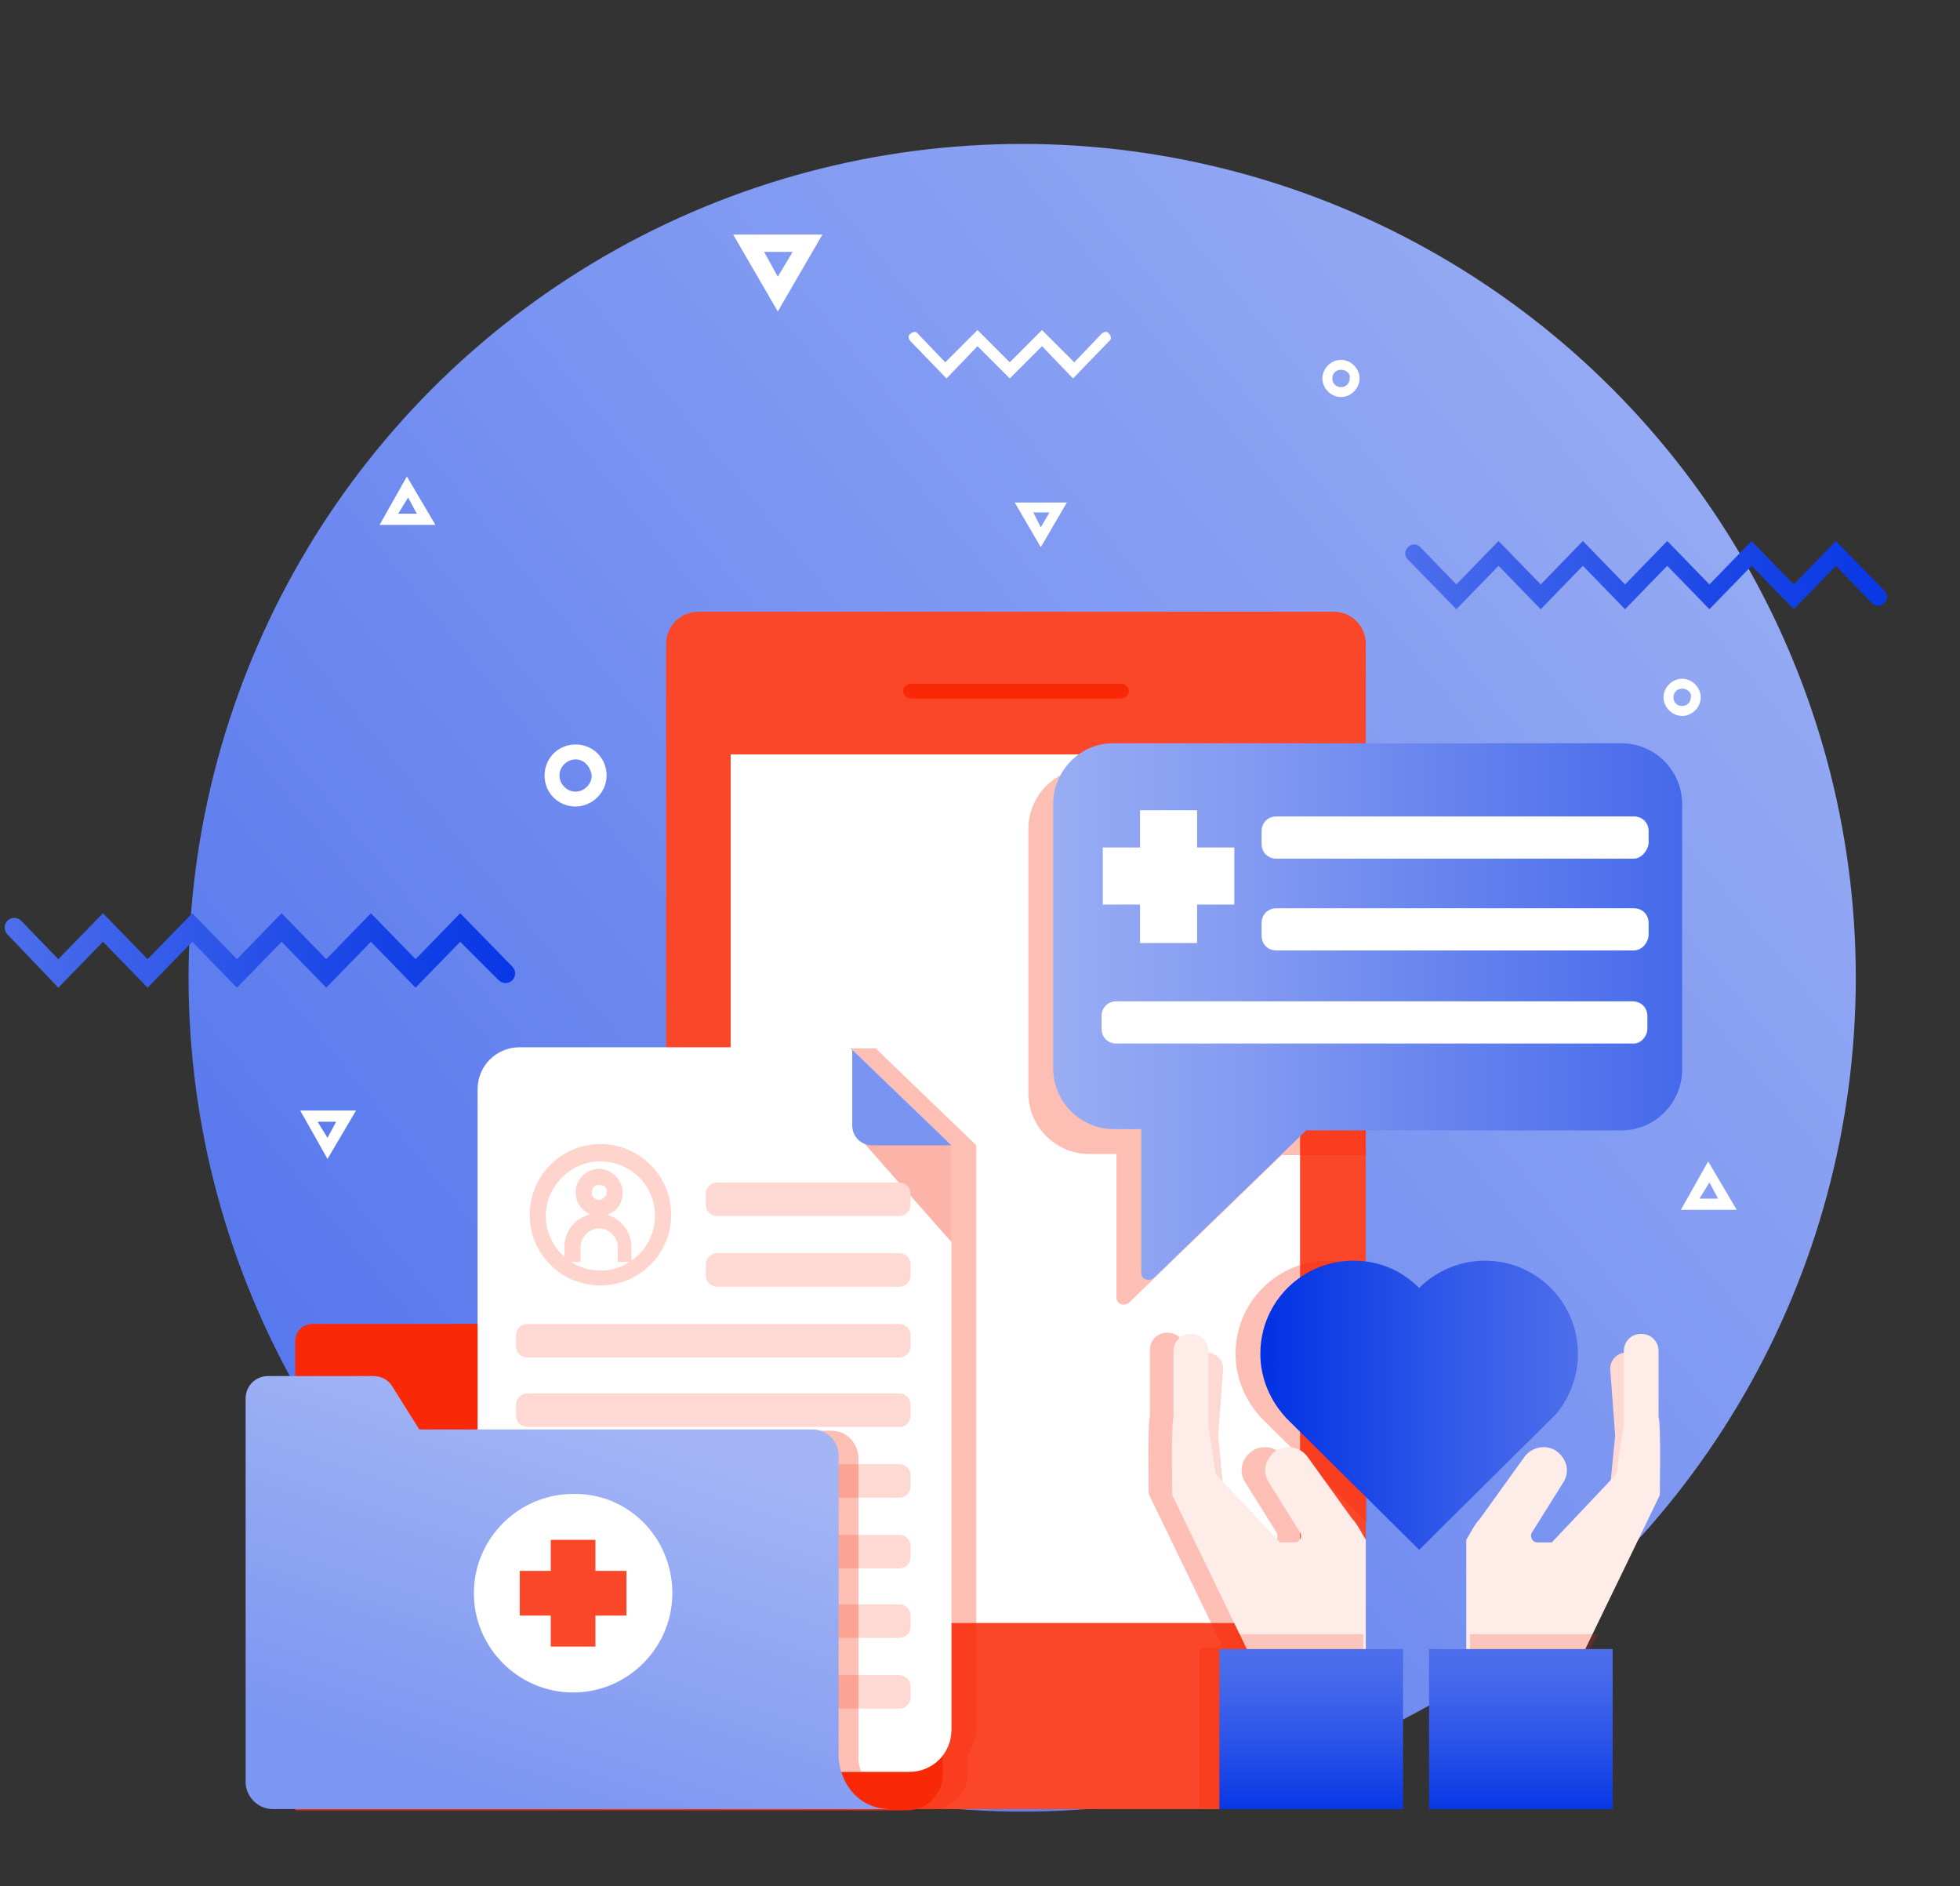 <?xml version="1.0" encoding="utf-8"?>
<!-- Generator: Adobe Illustrator 22.0.1, SVG Export Plug-In . SVG Version: 6.00 Build 0)  -->
<svg version="1.1" id="Layer_1" xmlns="http://www.w3.org/2000/svg" xmlns:xlink="http://www.w3.org/1999/xlink" x="0px" y="0px"
	 viewBox="0 0 158 152" style="enable-background:new 0 0 158 152;" xml:space="preserve">
<rect x="0" y="0" width="158" height="152" fill="#333333" stroke="none"/>
<style type="text/css">
	.st0{fill:url(#XMLID_2_);}
	.st1{fill:url(#XMLID_6_);}
	.st2{fill:url(#XMLID_13_);}
	.st3{fill:#FFFFFF;}
	.st4{fill:#FA4629;}
	.st5{fill:#F92806;}
	.st6{opacity:0.3;fill:#F92806;}
	.st7{fill:url(#XMLID_14_);}
	.st8{opacity:0.35;}
	.st9{fill:#7A94F1;}
	.st10{fill:#FED4CD;}
	.st11{fill:#FED8D2;}
	.st12{fill:url(#XMLID_15_);}
	.st13{opacity:0.3;}
	.st14{fill:url(#XMLID_16_);}
	.st15{fill:#FEECE9;}
	.st16{opacity:0.2;fill:#F92806;}
	.st17{fill:url(#XMLID_17_);}
	.st18{fill:url(#XMLID_18_);}
</style>
<g>
	<linearGradient id="XMLID_2_" gradientUnits="userSpaceOnUse" x1="14.476" y1="134.284" x2="159.22" y2="16.094">
		<stop  offset="0" style="stop-color:#4D6FEC"/>
		<stop  offset="0.515" style="stop-color:#7B95F1"/>
		<stop  offset="1" style="stop-color:#A3B5F5"/>
	</linearGradient>
	<circle id="XMLID_3_" class="st0" cx="82.4" cy="78.8" r="67.2"/>
	<g id="XMLID_579_">
		<linearGradient id="XMLID_6_" gradientUnits="userSpaceOnUse" x1="113.351" y1="46.365" x2="151.966" y2="46.365">
			<stop  offset="0" style="stop-color:#4D6FEC"/>
			<stop  offset="0.208" style="stop-color:#3C61EA"/>
			<stop  offset="0.727" style="stop-color:#1643E6"/>
			<stop  offset="1" style="stop-color:#0837E5"/>
		</linearGradient>
		<path id="XMLID_581_" class="st1" d="M117.4,49.1l-3.9-4c-0.3-0.3-0.3-0.7,0-1c0.3-0.3,0.7-0.3,1,0l2.9,3l3.4-3.5l3.4,3.5l3.4-3.5
			l3.4,3.5l3.4-3.5l3.4,3.5l3.4-3.5l3.4,3.5l3.4-3.5l3.9,4c0.3,0.3,0.3,0.7,0,1c-0.3,0.3-0.7,0.3-1,0l-2.9-3l-3.4,3.5l-3.4-3.5
			l-3.4,3.5l-3.4-3.5l-3.4,3.5l-3.4-3.5l-3.4,3.5l-3.4-3.5L117.4,49.1z"/>
	</g>
	<g id="XMLID_301_">
		<linearGradient id="XMLID_13_" gradientUnits="userSpaceOnUse" x1="0.381" y1="76.646" x2="41.521" y2="76.646">
			<stop  offset="0" style="stop-color:#4D6FEC"/>
			<stop  offset="0.208" style="stop-color:#3C61EA"/>
			<stop  offset="0.727" style="stop-color:#1643E6"/>
			<stop  offset="1" style="stop-color:#0837E5"/>
		</linearGradient>
		<path id="XMLID_303_" class="st2" d="M4.7,79.6l-4.1-4.3c-0.3-0.3-0.3-0.8,0-1.1c0.3-0.3,0.8-0.3,1.1,0l3,3.1l3.6-3.7l3.6,3.7
			l3.6-3.7l3.6,3.7l3.6-3.7l3.6,3.7l3.6-3.7l3.6,3.7l3.6-3.7l4.2,4.3c0.3,0.3,0.3,0.8,0,1.1c-0.3,0.3-0.8,0.3-1.1,0l-3.1-3.1
			l-3.6,3.7l-3.6-3.7l-3.6,3.7l-3.6-3.7l-3.6,3.7l-3.6-3.7l-3.6,3.7l-3.6-3.7L4.7,79.6z"/>
	</g>
	<g id="XMLID_126_">
		<path id="XMLID_127_" class="st3" d="M35.1,42.3h-4.5l2.2-3.9L35.1,42.3z M32.1,41.4h1.5l-0.7-1.3L32.1,41.4z"/>
	</g>
	<g id="XMLID_316_">
		<path id="XMLID_317_" class="st3" d="M140,97.5h-4.5l2.2-3.9L140,97.5z M137,96.6h1.5l-0.7-1.3L137,96.6z"/>
	</g>
	<g id="XMLID_264_">
		<path id="XMLID_266_" class="st3" d="M26.4,93.4l-2.2-3.9h4.5L26.4,93.4z M26.4,91.7l0.7-1.3h-1.5L26.4,91.7z"/>
	</g>
	<g id="XMLID_304_">
		<path id="XMLID_305_" class="st3" d="M62.7,25.1l-3.6-6.2h7.2L62.7,25.1z M62.7,22.3l1.2-2h-2.3L62.7,22.3z"/>
	</g>
	<g id="XMLID_312_">
		<path id="XMLID_313_" class="st3" d="M83.9,44.1l-2.1-3.6H86L83.9,44.1z M83.9,42.5l0.7-1.2h-1.3L83.9,42.5z"/>
	</g>
	<g id="XMLID_9_">
		<path id="XMLID_43_" class="st3" d="M76.3,30.5l-2.9-3c-0.2-0.2-0.2-0.5,0-0.6c0.2-0.2,0.5-0.2,0.6,0l2.2,2.3l2.6-2.6l2.6,2.6
			l2.6-2.6l2.6,2.6l2.2-2.3c0.2-0.2,0.5-0.2,0.6,0c0.2,0.2,0.2,0.5,0,0.6l-2.9,3L84,27.9l-2.6,2.6l-2.6-2.6L76.3,30.5z"/>
	</g>
	<g id="XMLID_12_">
		<path id="XMLID_131_" class="st3" d="M46.4,65c-1.4,0-2.5-1.1-2.5-2.5c0-1.4,1.1-2.5,2.5-2.5c1.4,0,2.5,1.1,2.5,2.5
			C48.9,63.9,47.7,65,46.4,65z M46.4,61.2c-0.7,0-1.3,0.6-1.3,1.3c0,0.7,0.6,1.3,1.3,1.3s1.3-0.6,1.3-1.3
			C47.6,61.8,47.1,61.2,46.4,61.2z"/>
	</g>
	<g id="XMLID_308_">
		<path id="XMLID_309_" class="st3" d="M108.1,32c-0.8,0-1.5-0.7-1.5-1.5c0-0.8,0.7-1.5,1.5-1.5c0.8,0,1.5,0.7,1.5,1.5
			C109.6,31.3,108.9,32,108.1,32z M108.1,29.8c-0.4,0-0.7,0.3-0.7,0.7c0,0.4,0.3,0.7,0.7,0.7c0.4,0,0.7-0.3,0.7-0.7
			C108.9,30.1,108.5,29.8,108.1,29.8z"/>
	</g>
	<g id="XMLID_320_">
		<path id="XMLID_321_" class="st3" d="M135.6,57.7c-0.8,0-1.5-0.7-1.5-1.5c0-0.8,0.7-1.5,1.5-1.5c0.8,0,1.5,0.7,1.5,1.5
			C137.1,57,136.4,57.7,135.6,57.7z M135.6,55.5c-0.4,0-0.7,0.3-0.7,0.7c0,0.4,0.3,0.7,0.7,0.7c0.4,0,0.7-0.3,0.7-0.7
			C136.4,55.8,136,55.5,135.6,55.5z"/>
	</g>
	<g id="XMLID_4_">
		<path id="XMLID_8_" class="st4" d="M107.5,145.8H56.3c-1.5,0-2.6-1.2-2.6-2.6V51.9c0-1.5,1.2-2.6,2.6-2.6h51.2
			c1.5,0,2.6,1.2,2.6,2.6v91.3C110.2,144.7,109,145.8,107.5,145.8z"/>
		<rect id="XMLID_7_" x="58.9" y="60.8" class="st3" width="45.9" height="70"/>
		<path id="XMLID_5_" class="st5" d="M90.4,56.3h-17c-0.3,0-0.6-0.3-0.6-0.6l0,0c0-0.3,0.3-0.6,0.6-0.6h17c0.3,0,0.6,0.3,0.6,0.6
			l0,0C91,56,90.7,56.3,90.4,56.3z"/>
	</g>
	<path id="XMLID_299_" class="st6" d="M110.2,61.9H87.8c-2.7,0-4.9,2.2-4.9,4.9v21.3c0,2.7,2.2,4.9,4.9,4.9H90v5v6.6
		c0,0.5,0.6,0.7,1,0.4l12.3-11.9h6.8V61.9z"/>
	<g id="XMLID_631_">
		
			<linearGradient id="XMLID_14_" gradientUnits="userSpaceOnUse" x1="-67.208" y1="81.475" x2="-16.498" y2="81.475" gradientTransform="matrix(1 0 0 1 152.109 0)">
			<stop  offset="0" style="stop-color:#99ADF4"/>
			<stop  offset="0.329" style="stop-color:#8199F1"/>
			<stop  offset="1" style="stop-color:#4569EB"/>
		</linearGradient>
		<path id="XMLID_733_" class="st7" d="M84.9,64.8v21.3c0,2.7,2.2,4.9,4.9,4.9H92v5v6.6c0,0.5,0.6,0.7,1,0.4l12.3-11.9h25.4
			c2.7,0,4.9-2.2,4.9-4.9V64.8c0-2.7-2.2-4.9-4.9-4.9h-41C87.1,59.9,84.9,62.1,84.9,64.8z"/>
		<polygon id="XMLID_721_" class="st3" points="99.5,68.3 96.5,68.3 96.5,65.3 91.9,65.3 91.9,68.3 88.9,68.3 88.9,72.9 91.9,72.9 
			91.9,76 96.5,76 96.5,72.9 99.5,72.9 		"/>
		<path id="XMLID_622_" class="st3" d="M131.7,69.2h-28.8c-0.7,0-1.2-0.5-1.2-1.2v-1c0-0.7,0.5-1.2,1.2-1.2h28.8
			c0.7,0,1.2,0.5,1.2,1.2v1C132.8,68.6,132.3,69.2,131.7,69.2z"/>
		<path id="XMLID_625_" class="st3" d="M131.7,76.6h-28.8c-0.7,0-1.2-0.5-1.2-1.2v-1c0-0.7,0.5-1.2,1.2-1.2h28.8
			c0.7,0,1.2,0.5,1.2,1.2v1C132.8,76.1,132.3,76.6,131.7,76.6z"/>
		<path id="XMLID_630_" class="st3" d="M131.7,84.1H90c-0.7,0-1.2-0.5-1.2-1.2v-1c0-0.7,0.5-1.2,1.2-1.2h41.6c0.7,0,1.2,0.5,1.2,1.2
			v1C132.8,83.5,132.3,84.1,131.7,84.1z"/>
	</g>
	<path id="XMLID_300_" class="st6" d="M78,143v-1.6c0.4-0.6,0.7-1.2,0.7-2v-39.3v-7.8l-8.1-7.8h-17v58.7c0,1.5,1.2,2.6,2.6,2.6h17.6
		h1.3C76.7,145.8,78,144.5,78,143z"/>
	<g id="XMLID_11_">
		<path id="XMLID_282_" class="st5" d="M74.5,106.7H25.2c-0.8,0-1.4,0.6-1.4,1.4v37.8h49.3c1.6,0,2.9-1.3,2.9-2.9v-34.8
			C76,107.3,75.4,106.7,74.5,106.7z"/>
		<path id="XMLID_281_" class="st6" d="M36.3,106.7v29.7c0,1.9,1.5,3.4,3.4,3.4H56c1.7,0,3-1.3,3-3v-30.1H36.3z"/>
		<g id="XMLID_976_">
			<g id="XMLID_277_">
				<path id="XMLID_280_" class="st3" d="M68.6,84.5l8.1,7.8v47.1c0,1.9-1.5,3.4-3.4,3.4H41.9c-1.9,0-3.4-1.5-3.4-3.4V87.8
					c0-1.9,1.5-3.4,3.4-3.4H68.6z"/>
			</g>
		</g>
		<g id="XMLID_182_" class="st8">
			<g id="XMLID_184_">
				<polygon id="XMLID_200_" class="st5" points="69.1,91.5 76.7,100.1 76.7,92.3 				"/>
			</g>
		</g>
		<g id="XMLID_970_">
			<g id="XMLID_173_">
				<path id="XMLID_972_" class="st9" d="M68.6,84.5l8.1,7.8h-6.4c-0.9,0-1.6-0.7-1.6-1.6V84.5z"/>
			</g>
		</g>
		<g id="XMLID_396_">
			<g id="XMLID_404_">
				<path id="XMLID_427_" class="st10" d="M48.4,103.6c-3.1,0-5.7-2.5-5.7-5.7c0-3.1,2.5-5.7,5.7-5.7c3.1,0,5.7,2.5,5.7,5.7
					C54.1,101.1,51.5,103.6,48.4,103.6z M48.4,93.6c-2.4,0-4.4,2-4.4,4.4c0,2.4,2,4.4,4.4,4.4c2.4,0,4.4-2,4.4-4.4
					C52.8,95.5,50.8,93.6,48.4,93.6z"/>
			</g>
			<g id="XMLID_403_">
				<path id="XMLID_422_" class="st10" d="M48.3,98c-1.1,0-1.9-0.9-1.9-1.9c0-1.1,0.9-1.9,1.9-1.9s1.9,0.9,1.9,1.9
					C50.2,97.2,49.4,98,48.3,98z M48.3,95.5c-0.4,0-0.6,0.3-0.6,0.6c0,0.4,0.3,0.6,0.6,0.6s0.6-0.3,0.6-0.6
					C49,95.7,48.7,95.5,48.3,95.5z"/>
			</g>
			<g id="XMLID_397_">
				<path id="XMLID_421_" class="st10" d="M51.1,101.7h-1.3v-1.2c0-0.8-0.7-1.5-1.5-1.5c-0.8,0-1.5,0.7-1.5,1.5v1.2h-1.3v-1.2
					c0-1.5,1.2-2.7,2.7-2.7c1.5,0,2.7,1.2,2.7,2.7V101.7z"/>
			</g>
		</g>
		<path id="XMLID_140_" class="st11" d="M72.5,98H57.8c-0.5,0-0.9-0.4-0.9-0.9v-0.9c0-0.5,0.4-0.9,0.9-0.9h14.7
			c0.5,0,0.9,0.4,0.9,0.9v0.9C73.4,97.6,73,98,72.5,98z"/>
		<path id="XMLID_139_" class="st11" d="M72.5,103.7H57.8c-0.5,0-0.9-0.4-0.9-0.9v-0.9c0-0.5,0.4-0.9,0.9-0.9h14.7
			c0.5,0,0.9,0.4,0.9,0.9v0.9C73.4,103.3,73,103.7,72.5,103.7z"/>
		<path id="XMLID_137_" class="st11" d="M72.5,109.4h-30c-0.5,0-0.9-0.4-0.9-0.9v-0.9c0-0.5,0.4-0.9,0.9-0.9h30
			c0.5,0,0.9,0.4,0.9,0.9v0.9C73.4,109,73,109.4,72.5,109.4z"/>
		<path id="XMLID_135_" class="st11" d="M72.5,115h-30c-0.5,0-0.9-0.4-0.9-0.9v-0.9c0-0.5,0.4-0.9,0.9-0.9h30c0.5,0,0.9,0.4,0.9,0.9
			v0.9C73.4,114.6,73,115,72.5,115z"/>
		<path id="XMLID_130_" class="st11" d="M72.5,120.7H57.8c-0.5,0-0.9-0.4-0.9-0.9v-0.9c0-0.5,0.4-0.9,0.9-0.9h14.7
			c0.5,0,0.9,0.4,0.9,0.9v0.9C73.4,120.3,73,120.7,72.5,120.7z"/>
		<path id="XMLID_100_" class="st11" d="M72.5,126.4H57.8c-0.5,0-0.9-0.4-0.9-0.9v-0.9c0-0.5,0.4-0.9,0.9-0.9h14.7
			c0.5,0,0.9,0.4,0.9,0.9v0.9C73.4,126,73,126.4,72.5,126.4z"/>
		<path id="XMLID_85_" class="st11" d="M72.5,132H57.8c-0.5,0-0.9-0.4-0.9-0.9v-0.9c0-0.5,0.4-0.9,0.9-0.9h14.7
			c0.5,0,0.9,0.4,0.9,0.9v0.9C73.4,131.6,73,132,72.5,132z"/>
		<path id="XMLID_82_" class="st11" d="M72.5,137.7H57.8c-0.5,0-0.9-0.4-0.9-0.9v-0.9c0-0.5,0.4-0.9,0.9-0.9h14.7
			c0.5,0,0.9,0.4,0.9,0.9v0.9C73.4,137.3,73,137.7,72.5,137.7z"/>
		<path id="XMLID_65_" class="st6" d="M67,115.3H38.6v24.1c0,1.9,1.5,3.4,3.4,3.4h27.4c-0.1-0.4-0.2-0.7-0.2-1.1v-24.3
			C69.1,116.2,68.2,115.3,67,115.3z"/>
		<linearGradient id="XMLID_15_" gradientUnits="userSpaceOnUse" x1="40.666" y1="144.666" x2="50.666" y2="114.666">
			<stop  offset="0" style="stop-color:#7D96F1"/>
			<stop  offset="1" style="stop-color:#A3B5F5"/>
		</linearGradient>
		<path id="XMLID_59_" class="st12" d="M71.8,145.8H22c-1.2,0-2.2-1-2.2-2.2v-30.9c0-1,0.8-1.8,1.8-1.8h8.5c0.6,0,1.2,0.3,1.5,0.8
			l2.2,3.5h31.7c1.1,0,2.1,0.9,2.1,2.1v24.3C67.7,143.6,69.1,145.8,71.8,145.8z"/>
		<path id="XMLID_26_" class="st3" d="M54.2,128.4c0,4.4-3.6,8-8,8c-4.4,0-8-3.6-8-8c0-4.4,3.6-8,8-8
			C50.6,120.3,54.2,123.9,54.2,128.4z"/>
		<polygon id="XMLID_416_" class="st4" points="50.5,126.6 48,126.6 48,124.1 44.4,124.1 44.4,126.6 41.9,126.6 41.9,130.2 
			44.4,130.2 44.4,132.7 48,132.7 48,130.2 50.5,130.2 		"/>
	</g>
	<g id="XMLID_284_" class="st13">
		<path id="XMLID_296_" class="st5" d="M110.2,122.7v-20.4c-0.9-0.4-2-0.7-3.1-0.7c-4.1,0-7.5,3.3-7.5,7.5c0,2,0.8,3.8,2.1,5.2
			L110.2,122.7z"/>
		<path id="XMLID_302_" class="st5" d="M110.2,143.2v-10.3h-2.3l0-8.7c-0.1-0.6-0.4-1.4-0.8-1.8l-3.6-5c-0.6-0.8-1.7-1-2.5-0.5
			c-0.9,0.6-1.2,1.7-0.6,2.6l2.5,4c0.2,0.3,0,0.8-0.4,0.8l-1.2,0l-4.5-4.8l-0.4-3.8l0.4-5.4c0-0.7-0.6-1.3-1.3-1.3v-0.2
			c0-0.8-0.6-1.4-1.4-1.4c-0.8,0-1.4,0.6-1.4,1.4l0,5.3c-0.2,0.4-0.1,6.3-0.1,6.3l6,12.4h-1.9v12.9h11.2
			C109,145.8,110.2,144.7,110.2,143.2z"/>
	</g>
	<g id="XMLID_29_">
		<linearGradient id="XMLID_16_" gradientUnits="userSpaceOnUse" x1="101.582" y1="113.228" x2="127.216" y2="113.228">
			<stop  offset="0" style="stop-color:#0031E4"/>
			<stop  offset="0.644" style="stop-color:#355CE9"/>
			<stop  offset="1" style="stop-color:#4D6FEC"/>
		</linearGradient>
		<path id="XMLID_298_" class="st14" d="M127.2,109.1c0-4.1-3.3-7.5-7.5-7.5c-2.1,0-4,0.9-5.3,2.2c-1.4-1.4-3.2-2.2-5.3-2.2
			c-4.1,0-7.5,3.3-7.5,7.5c0,2,0.8,3.8,2.1,5.2l10.7,10.6l11-10.9c0.1-0.1,0.4-0.5,0.4-0.5C126.7,112.2,127.2,110.7,127.2,109.1z"/>
		<g id="XMLID_295_">
			<path id="XMLID_929_" class="st11" d="M131.3,123.1h-0.2c-0.7,0-1.5-0.6-1.5-1.3l0.6-6.1l-0.4-5.4c0-0.7,0.6-1.3,1.3-1.3h0.2
				c0.7,0,1.3,0.6,1.3,1.3v11.5C132.6,122.5,132,123.1,131.3,123.1z"/>
			<path id="XMLID_927_" class="st15" d="M119.3,122.4l3.6-5c0.6-0.8,1.7-1,2.5-0.5l0,0c0.9,0.6,1.2,1.7,0.6,2.6l-2.5,4
				c-0.2,0.3,0,0.8,0.4,0.8l1.2,0l5.2-5.5c0,0,0.5-3.5,0.6-3.9v-6c0-0.8,0.6-1.4,1.4-1.4l0,0c0.8,0,1.4,0.6,1.4,1.4l0,5.3
				c0.2,0.4,0.1,6.3,0.1,6.3l-6.2,12.8h-9.4l0-9.2C118.5,123.6,118.9,122.8,119.3,122.4z"/>
			<polygon id="XMLID_297_" class="st16" points="118.5,131.7 118.5,133.4 127.9,133.4 128.8,131.7 			"/>
			<linearGradient id="XMLID_17_" gradientUnits="userSpaceOnUse" x1="122.623" y1="145.838" x2="122.623" y2="132.935">
				<stop  offset="0" style="stop-color:#0837E5"/>
				<stop  offset="0.38" style="stop-color:#2851E8"/>
				<stop  offset="0.77" style="stop-color:#4367EB"/>
				<stop  offset="1" style="stop-color:#4D6FEC"/>
			</linearGradient>
			<rect id="XMLID_909_" x="115.2" y="132.9" class="st17" width="14.8" height="12.9"/>
		</g>
		<g id="XMLID_283_">
			<path id="XMLID_294_" class="st11" d="M97.1,123.1h0.2c0.7,0,1.5-0.6,1.5-1.3l-0.6-6.1l0.4-5.4c0-0.7-0.6-1.3-1.3-1.3h-0.2
				c-0.7,0-1.3,0.6-1.3,1.3v11.5C95.8,122.5,96.4,123.1,97.1,123.1z"/>
			<path id="XMLID_293_" class="st15" d="M109,122.4l-3.6-5c-0.6-0.8-1.7-1-2.5-0.5l0,0c-0.9,0.6-1.2,1.7-0.6,2.6l2.5,4
				c0.2,0.3,0,0.8-0.4,0.8l-1.2,0l-5.2-5.5c0,0-0.5-3.5-0.6-3.9v-6c0-0.8-0.6-1.4-1.4-1.4l0,0c-0.8,0-1.4,0.6-1.4,1.4l0,5.3
				c-0.2,0.4-0.1,6.3-0.1,6.3l6.2,12.8h9.4l0-9.2C109.8,123.6,109.4,122.8,109,122.4z"/>
			<polygon id="XMLID_288_" class="st16" points="109.9,131.7 109.9,133.4 100.4,133.4 99.6,131.7 			"/>
			<linearGradient id="XMLID_18_" gradientUnits="userSpaceOnUse" x1="105.733" y1="145.838" x2="105.733" y2="132.935">
				<stop  offset="0" style="stop-color:#0837E5"/>
				<stop  offset="0.38" style="stop-color:#2851E8"/>
				<stop  offset="0.77" style="stop-color:#4367EB"/>
				<stop  offset="1" style="stop-color:#4D6FEC"/>
			</linearGradient>
			<rect id="XMLID_286_" x="98.3" y="132.9" class="st18" width="14.8" height="12.9"/>
		</g>
	</g>
</g>
</svg>
